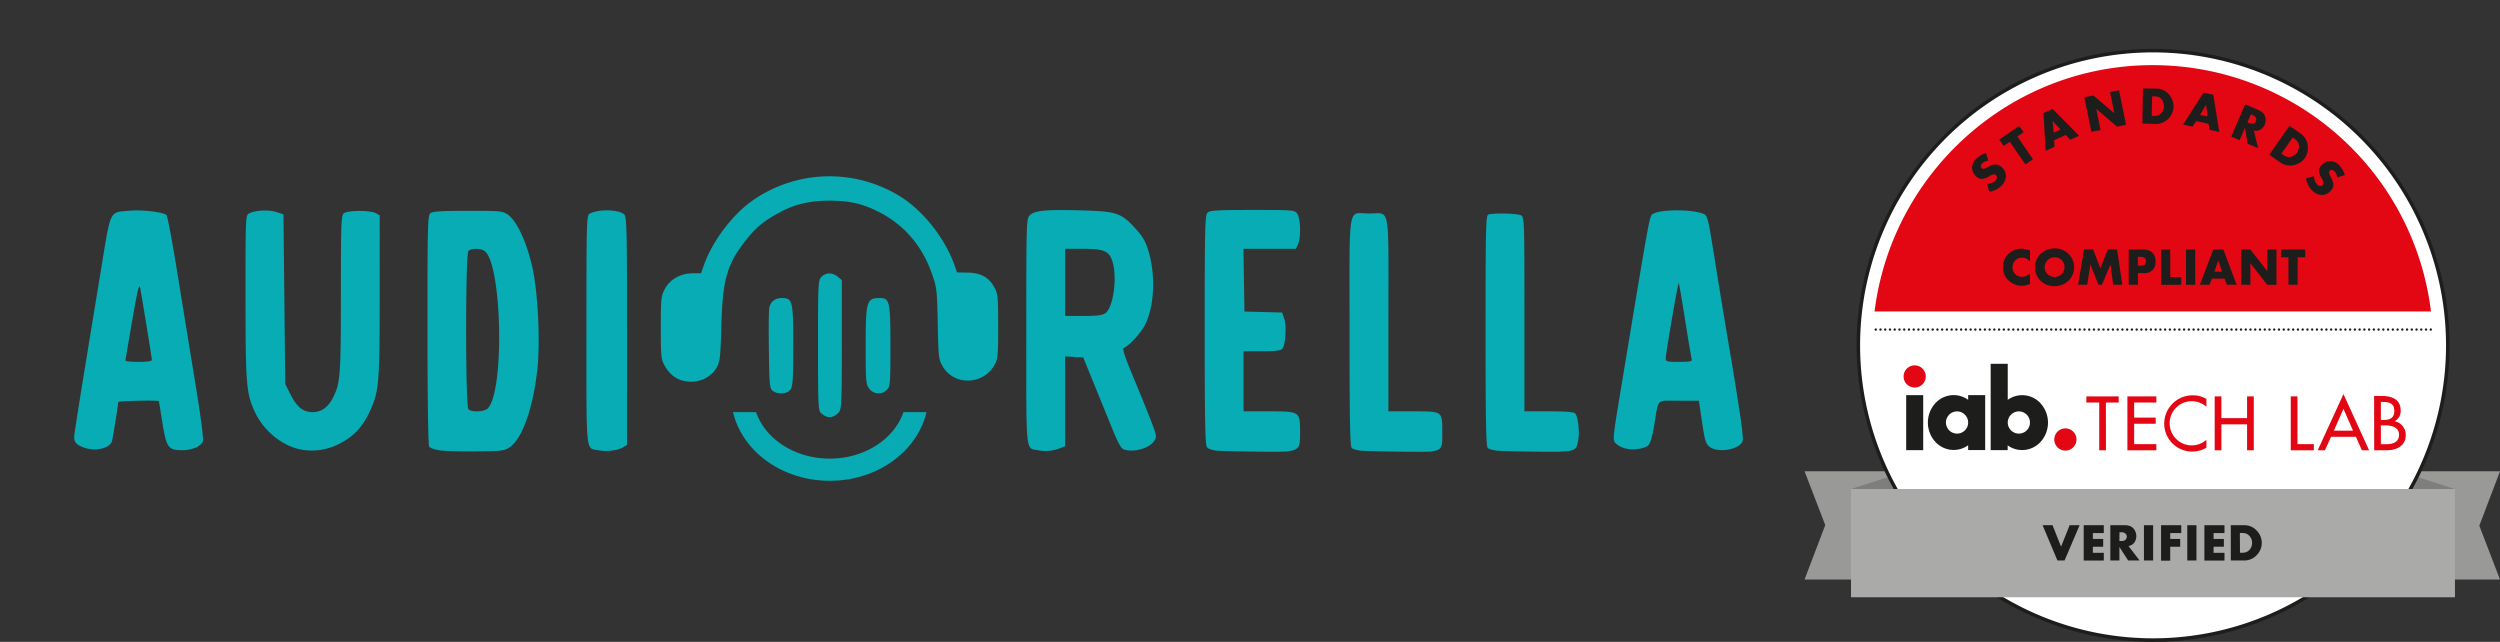 <svg xmlns:xlink="http://www.w3.org/1999/xlink" xmlns="http://www.w3.org/2000/svg" xmlns:svg="http://www.w3.org/2000/svg" viewBox="0 0 1252.18 321.48" id="svg294"><rect x="0" y="0" width="1252.18" height="321.48" fill="#333333" stroke="none"/><defs id="defs172"><linearGradient id="a" x1="162.35" y1="179.97" x2="162.35" y2="75.4" gradientTransform="matrix(1, 0, 0, -1, 0, 323.4)" gradientUnits="userSpaceOnUse"><stop offset="0" stop-color="#009ee2" id="stop166"></stop><stop offset="1" stop-color="#006fae" id="stop168"></stop></linearGradient><linearGradient id="b" x1="147.2" y1="323.4" x2="147.2" y2="2.8" xlink:href="#a"></linearGradient><clipPath id="clip-path"><rect id="Rechteck_1" data-name="Rechteck 1" width="187" height="67" transform="translate(663.614,253.579)" fill="none" x="0" y="0"></rect></clipPath></defs><polygon points="1198.46 236.06 1252.18 236.06 1241.82 263.32 1252.18 290.27 1198.46 290.27 1198.46 236.06" style="fill:#999998" id="polygon202"></polygon><polygon points="957.57 290.27 903.85 290.27 914.22 263 903.85 236.06 957.57 236.06 957.57 290.27" style="fill:#999998" id="polygon204"></polygon><polygon points="927.04 244.93 953.75 236.37 953.75 288.32 927.04 244.93" style="fill:#7e7e7d" id="polygon206"></polygon><polygon points="1229.53 244.93 1202.82 236.37 1202.82 288.32 1229.53 244.93" style="fill:#7e7e7d" id="polygon208"></polygon><path d="M1078.39,320.6A147.62,147.62,0,1,0,930.79,173v0A147.62,147.62,0,0,0,1078.39,320.6Z" style="fill:#fff;stroke:#1d1d1b;stroke-width:1.767px" id="path210"></path><path d="M1217.61,156A140.41,140.41,0,0,0,1078.24,32.63c-71.62,0-130.72,54.07-139.32,123.36" style="fill:#e30613" id="path212"></path><line x1="939.51" y1="165.06" x2="1217.85" y2="165.06" style="fill:none;stroke:#1d1d1b;stroke-linecap:round;stroke-linejoin:round;stroke-width:1.195px;stroke-dasharray:0,2.376" id="line214"></line><path d="M994.72,76.68l1.17,3.84a4.77,4.77,0,0,0-3,1.24,2.14,2.14,0,0,0-.72,1.46,1.36,1.36,0,0,0,.39,1,1.06,1.06,0,0,0,.89.32,3.63,3.63,0,0,0,1.33-.38c.29-.14.78-.39,1.46-.75a8.56,8.56,0,0,1,2.41-.91,4.4,4.4,0,0,1,2.51.24,5.11,5.11,0,0,1,1.64,1.2,5.77,5.77,0,0,1,1.92,4.58,7.56,7.56,0,0,1-2.51,4.74,10.33,10.33,0,0,1-3.46,2.17,11.13,11.13,0,0,1-2.34.65l-1.17-4a6.24,6.24,0,0,0,4.18-1.53,2.27,2.27,0,0,0,.82-1.68,1.67,1.67,0,0,0-.45-1.11,1.64,1.64,0,0,0-1.73-.29,11,11,0,0,0-1.67.77A10.43,10.43,0,0,1,993,89.61a4.26,4.26,0,0,1-3.46-1.53,5.77,5.77,0,0,1-1.78-4.45,6,6,0,0,1,2-4A11.92,11.92,0,0,1,994.72,76.68Z" style="fill:#1d1d1b" id="path216"></path><path d="M1010.46,68.39l7.78,11.37-3.78,2.59L1006.66,71l-3.09,2.11-2.19-3.2,10-6.87,2.19,3.2Z" style="fill:#1d1d1b" id="path218"></path><path d="M1034.66,67.58l-5.8,2.65.16,3.31-4.42,2-1.07-18.91,4.57-2.05L1041.39,68l-4.46,2Zm-2.58-2.66-4-4.35.55,5.93Z" style="fill:#1d1d1b" id="path220"></path><path d="M1047.52,66,1044,48.73l4.51-.91L1059,56.73l-2.15-10.63,4.5-.9,3.51,17.27-4.45,1-10.43-8.93,2.14,10.63Z" style="fill:#1d1d1b" id="path222"></path><path d="M1073.06,61.89l.29-17.61,6.78.11a8.25,8.25,0,0,1,5.78,2.43A8.92,8.92,0,0,1,1088,50a8.41,8.41,0,0,1,.66,3.4,8.53,8.53,0,0,1-1.5,4.69,8.71,8.71,0,0,1-3.79,3.24,8.08,8.08,0,0,1-3.56.75Zm4.67-3.82h1a5.33,5.33,0,0,0,2.78-.59,4.58,4.58,0,0,0,1.9-2.2,5.28,5.28,0,0,0,.45-2.07,5.07,5.07,0,0,0-1.23-3.51,4.06,4.06,0,0,0-1.77-1.23,6.6,6.6,0,0,0-1.93-.2h-1Z" style="fill:#1d1d1b" id="path224"></path><path d="M1106.2,62,1100,60.65l-1.8,2.78-4.76-1,10.23-16,4.91,1,3,18.61-4.81-1Zm-.51-3.68-.72-5.89-3,5.16Z" style="fill:#1d1d1b" id="path226"></path><path d="M1128.85,65.37l2.23,8.85L1125.77,72l-1.33-8-2.66,6.23-4.23-1.82,7-16.15,6.56,2.83a6.32,6.32,0,0,1,2.78,2,5.14,5.14,0,0,1,.9,2.89,5.77,5.77,0,0,1-2.16,4.68A4.48,4.48,0,0,1,1128.85,65.37Zm-3.19-4.11.78.35a3.39,3.39,0,0,0,2,.34,2.16,2.16,0,0,0,.93-.5,2,2,0,0,0,.55-.74,2,2,0,0,0,.1-1.33c-.13-.75-.74-1.33-1.82-1.81l-.79-.33Z" style="fill:#1d1d1b" id="path228"></path><path d="M1136.65,77.5,1146.75,63l5.59,3.91a8.28,8.28,0,0,1,3.42,5.25,9.35,9.35,0,0,1,0,3.8,8.42,8.42,0,0,1-5.24,6.23,8.89,8.89,0,0,1-4.94.58,8.62,8.62,0,0,1-3.38-1.33Zm6-.54.85.6a5.37,5.37,0,0,0,2.66,1.07,4.7,4.7,0,0,0,2.8-.75,5.6,5.6,0,0,0,1.55-1.48,5,5,0,0,0,.94-3.59,4,4,0,0,0-.78-2,6.33,6.33,0,0,0-1.45-1.33l-.87-.61Z" style="fill:#1d1d1b" id="path230"></path><path d="M1174.46,87.68l-3.86,1.17a4.62,4.62,0,0,0-1.26-3,2,2,0,0,0-1.45-.72,1.34,1.34,0,0,0-1,.37,1.08,1.08,0,0,0-.31.9,3.23,3.23,0,0,0,.37,1.33c.14.31.38.79.74,1.46a9.18,9.18,0,0,1,.93,2.41,4.61,4.61,0,0,1-.24,2.52,5.1,5.1,0,0,1-1.22,1.65,5.72,5.72,0,0,1-4.57,1.9,7.54,7.54,0,0,1-4.73-2.51,10.27,10.27,0,0,1-2.18-3.44,11.3,11.3,0,0,1-.65-2.34l4-1.17a6.39,6.39,0,0,0,1.53,4.16,2.27,2.27,0,0,0,1.7.84,1.62,1.62,0,0,0,1.09-.45,1.67,1.67,0,0,0,.31-1.75,14.68,14.68,0,0,0-.77-1.66,9.89,9.89,0,0,1-1.33-3.4,4.21,4.21,0,0,1,1.54-3.45,5.65,5.65,0,0,1,4.45-1.77,6,6,0,0,1,4,1.94A11.93,11.93,0,0,1,1174.46,87.68Z" style="fill:#1d1d1b" id="path232"></path><rect x="927.12" y="244.93" width="302.5" height="54.22" style="fill:#aaaaa9" id="rect234"></rect><path d="M1016.77,125.49V131a5,5,0,0,0-4-1.94,4.62,4.62,0,0,0-3.49,1.48,4.7,4.7,0,0,0-1.25,3.39,4.41,4.41,0,0,0,1.55,3.57,4.85,4.85,0,0,0,3.19,1.17,5.38,5.38,0,0,0,4-1.85v5.44a22.16,22.16,0,0,1-2.41.7,7.58,7.58,0,0,1-1.71.17,9.45,9.45,0,0,1-4.67-1.23,9.22,9.22,0,0,1-3.61-3.48,8.73,8.73,0,0,1-1.14-4.47,9.33,9.33,0,0,1,1.33-5,9.06,9.06,0,0,1,3.6-3.29,9.34,9.34,0,0,1,4.4-1.09A11.55,11.55,0,0,1,1016.77,125.49Z" style="fill:#1d1d1b" id="path236"></path><path d="M1029.07,124.43a9.52,9.52,0,0,1,7.25,3,9.08,9.08,0,0,1,2.55,6.46,9.26,9.26,0,0,1-1.33,4.78,9,9,0,0,1-3.79,3.58,10.33,10.33,0,0,1-4.8,1.06,9.39,9.39,0,0,1-9.69-9.08c0-.17,0-.33,0-.5a8.83,8.83,0,0,1,1.33-4.61,9.36,9.36,0,0,1,3.79-3.59A10.33,10.33,0,0,1,1029.07,124.43Zm0,4.45a4.93,4.93,0,0,0-4.58,3.11,4.56,4.56,0,0,0-.39,1.78,4.88,4.88,0,0,0,1.47,3.53,5,5,0,0,0,8.49-3.5,4.68,4.68,0,0,0-1.46-3.51,4.9,4.9,0,0,0-3.54-1.41Z" style="fill:#1d1d1b" id="path238"></path><path d="M1040.85,142.62l3-17.66h4.56l3.59,9.42,3.78-9.42h4.59l2.66,17.66h-4.6l-1.33-10.17-4.28,10.17h-1.75L1047,132.45l-1.57,10.17Z" style="fill:#1d1d1b" id="path240"></path><path d="M1070.83,136.77v5.85h-4.6V125h7.31a7,7,0,0,1,3.25.63,5.35,5.35,0,0,1,2.28,2.4,6.53,6.53,0,0,1,.61,2.89,6.33,6.33,0,0,1-1.42,4.3,5.8,5.8,0,0,1-4.6,1.58Zm0-3.68h1.5a2.72,2.72,0,0,0,1.87-.5,2.11,2.11,0,0,0,.65-1.69c0-1.49-.83-2.23-2.51-2.23h-1.54Z" style="fill:#1d1d1b" id="path242"></path><path d="M1087,125v13.78h5.51v3.87h-10.11V125Z" style="fill:#1d1d1b" id="path244"></path><path d="M1099.53,125v17.65h-4.61V125Z" style="fill:#1d1d1b" id="path246"></path><path d="M1114.23,139.56h-6.34l-1.22,3.07h-4.85l6.79-17.66h5l6.64,17.66h-4.9Zm-1.24-3.49-1.91-5.64-1.93,5.64Z" style="fill:#1d1d1b" id="path248"></path><path d="M1122.56,142.62V125h4.6l8.45,10.81V125h4.6v17.65h-4.6l-8.45-10.82v10.82Z" style="fill:#1d1d1b" id="path250"></path><path d="M1150.83,128.85v13.77h-4.6V128.85h-3.73V125h12.13v3.88Z" style="fill:#1d1d1b" id="path252"></path><path d="M1028.06,263.07l4.27,10.74,4.29-10.74h5l-7.54,17.66h-3.57l-7.43-17.66Z" style="fill:#1d1d1b" id="path254"></path><path d="M1053.73,267h-5.47v2.95h5.17v3.88h-5.17v3.06h5.47v3.88h-10.06V263.07h10.06Z" style="fill:#1d1d1b" id="path256"></path><path d="M1066.1,273.49l5.55,7.24h-5.73l-4.37-6.77v6.77H1057V263.07h7.15a6.46,6.46,0,0,1,3.34.73,5.12,5.12,0,0,1,2,2.31,5.8,5.8,0,0,1-.15,5.15A4.45,4.45,0,0,1,1066.1,273.49Zm-4.55-2.51h.85a3.36,3.36,0,0,0,2-.47,2,2,0,0,0,.65-.83,2,2,0,0,0-.22-2.14,2.65,2.65,0,0,0-2.39-.93h-.85Z" style="fill:#1d1d1b" id="path258"></path><path d="M1078.44,263.07v17.66h-4.6V263.07Z" style="fill:#1d1d1b" id="path260"></path><path d="M1092.54,267H1087v2.95h5v3.88h-5v7h-4.59V263.07h10.12Z" style="fill:#1d1d1b" id="path262"></path><path d="M1100.14,263.07v17.66h-4.59V263.07Z" style="fill:#1d1d1b" id="path264"></path><path d="M1114.18,267h-5.46v2.95h5.16v3.88h-5.16v3.06h5.46v3.88h-10.06V263.07h10.06Z" style="fill:#1d1d1b" id="path266"></path><path d="M1117.35,280.73V263.07h6.81a8.17,8.17,0,0,1,5.8,2.34,9,9,0,0,1,2.2,3.11,8.56,8.56,0,0,1-.72,8.11,9,9,0,0,1-3.72,3.31,8.41,8.41,0,0,1-3.56.79Zm4.6-3.88h1a5.17,5.17,0,0,0,2.77-.64,4.6,4.6,0,0,0,1.87-2.21,5.23,5.23,0,0,0,.41-2.09,5,5,0,0,0-1.33-3.48,3.94,3.94,0,0,0-1.79-1.21,6.56,6.56,0,0,0-2-.27h-1Z" style="fill:#1d1d1b" id="path268"></path><path d="M1034.5,214.57a5.56,5.56,0,1,0,5.55,5.55h0a5.55,5.55,0,0,0-5.55-5.55" style="fill:#e30613" id="path270"></path><path d="M959,183a5.55,5.55,0,1,0,5.56,5.55h0A5.55,5.55,0,0,0,959,183" style="fill:#e30613" id="path272"></path><rect x="954.76" y="197.92" width="8.52" height="27.55" style="fill:#1d1d1b" id="rect274"></rect><path d="M1011.2,217.18a5.56,5.56,0,1,1,5.55-5.55h0a5.54,5.54,0,0,1-5.55,5.55M1022,201.93a12.54,12.54,0,0,0-9.15-4,12.34,12.34,0,0,0-7.23,2.35V182.21h-8.55v43.25h8.52v-2.39a12.27,12.27,0,0,0,7.23,2.35h0a12.53,12.53,0,0,0,9.16-4,14.36,14.36,0,0,0,0-19.47" style="fill:#1d1d1b" id="path276"></path><path d="M980.24,217.18a5.56,5.56,0,1,1,5.55-5.55h0a5.55,5.55,0,0,1-5.55,5.55m5.56-19.26v2.36a12.27,12.27,0,0,0-7.25-2.38,12.52,12.52,0,0,0-9.14,4,14.4,14.4,0,0,0,0,19.47,12.47,12.47,0,0,0,9.14,4h0a12.31,12.31,0,0,0,7.24-2.36v2.4h8.53V197.92Z" style="fill:#1d1d1b" id="path278"></path><path d="M1054.81,225.54h-3.36V201.62H1045v-3.08h16.19v3.08h-6.41Z" style="fill:#e30613" id="path280"></path><path d="M1065.55,198.54h14.51v3.08h-11.13v7.55h10.8v3.08h-10.8v10.21h11.13v3.08h-14.51Z" style="fill:#e30613" id="path282"></path><path d="M1105.13,203.75a11.06,11.06,0,1,0,0,16.53v4a14.73,14.73,0,0,1-7.1,1.9A14,14,0,0,1,1084,212.28v0A14.21,14.21,0,0,1,1098.15,198h.17a13,13,0,0,1,6.81,1.82Z" style="fill:#e30613" id="path284"></path><path d="M1125.49,209.42V198.54h3.37v27h-3.37v-13h-12.85v13h-3.37v-27h3.37v10.88Z" style="fill:#e30613" id="path286"></path><path d="M1150.74,222.46h8.19v3.08h-11.56v-27h3.37Z" style="fill:#e30613" id="path288"></path><path d="M1167.57,218.78l-3.08,6.76h-3.62l12.9-28.14,12.85,28.14H1183l-3-6.76Zm6.2-14-4.8,10.94h9.59Z" style="fill:#e30613" id="path290"></path><path d="M1189.13,198.3h3.32c5.13,0,10,1.33,10,7.48a5.85,5.85,0,0,1-2.93,5.16V211a7,7,0,0,1,5.46,6.9c0,5.46-4.66,7.62-9.47,7.62h-6.35Zm3.39,12.07h.87c3.21,0,5.85-.65,5.85-4.56s-2.66-4.48-5.78-4.48h-.94Zm0,12.13h2.65c3.15,0,6.44-.93,6.44-4.8s-4-4.65-7-4.65h-2.1Z" style="fill:#e30613" id="path292"></path><g id="Gruppe_1" data-name="Gruppe 1" transform="matrix(0.529,0,0,0.529,-107.01,-83.537)"><g id="Gruppe_maskieren_1" data-name="Gruppe maskieren 1" transform="translate(230.813,294.58)" clip-path="url(#clip-path)" style="isolation:isolate"><g id="Ellipse_1" data-name="Ellipse 1" transform="translate(663.614,155.579)" fill="none" stroke="#08abb4" stroke-width="21"><ellipse cx="93.5" cy="81.5" rx="93.5" ry="81.5" stroke="none" id="ellipse6"></ellipse><ellipse cx="93.5" cy="81.5" rx="83" ry="71" fill="none" id="ellipse8"></ellipse></g></g><path id="path902" d="m 221.96,265 c -18.527,-2.72 -37.141,-17.368 -45.725,-35.984 -8.174,-17.728 -8.826,-25.729 -8.857,-108.8 -0.029,-75.964 0.029,-77.329 3.364,-79.114 5.735,-3.069 18.729,-3.754 25.877,-1.363 l 6.69,2.237 0.836,80.277 0.836,80.277 5.019,9.964 c 6.032,11.974 11.97,16.724 20.907,16.724 8.4,0 14.841,-4.693 19.556,-14.242 6.676,-13.521 7.205,-20.7 7.205,-97.622 0,-66.031 0.294,-74.386 2.685,-76.371 3.5,-2.905 25.3,-3.041 30.348,-0.189 l 3.763,2.126 -0.029,76.461 c -0.032,83.724 -0.625,90.39 -9.789,109.973 -6.388,13.65 -14.583,22.469 -27.064,29.121 A 57.174,57.174 0 0 1 221.959,265 Z m 129.7,0.463 c -4.882,-0.637 -9.575,-2.262 -10.428,-3.611 -0.912,-1.442 -1.562,-47.025 -1.577,-110.548 -0.023,-98.562 0.218,-108.3 2.742,-110.39 2.138,-1.773 10.223,-2.3 35.542,-2.3 31.529,0 32.979,0.146 38.172,3.85 8.515,6.074 18.206,27.515 23.213,51.36 5.246,24.985 7.232,71.741 4.13,97.213 -4.363,35.824 -14.12,62.96 -25.575,71.13 -5.145,3.67 -7.132,3.934 -31.417,4.184 -14.259,0.146 -29.919,-0.255 -34.8,-0.892 z m 45.264,-39.934 c 16.185,-18.094 13.024,-140.288 -3.863,-149.326 -4.194,-2.245 -12.21,-2.035 -14.628,0.383 -2.887,2.887 -2.887,146.975 0,149.863 3.109,3.116 15.426,2.503 18.486,-0.917 z m 104.615,39.783 c -12.259,-2.332 -11.378,6.492 -11.378,-113.94 0,-102.007 0.176,-108.548 2.958,-110.037 8.6,-4.6 28.033,-4.1 32.983,0.848 2.2,2.2 2.529,16.35 2.529,110.252 V 260.16 l -3.763,2.35 c -4.852,3.026 -15.468,4.302 -23.334,2.804 z M 717.77,233.576 a 19.125,19.125 0 0 1 -5.436,-3.332 c -2.689,-2.342 -2.927,-7.571 -2.927,-64.176 0,-59.4 0.121,-61.747 3.345,-64.971 4.217,-4.217 10.19,-4.274 15.286,-0.148 l 3.949,3.2 v 61.021 c 0,56.6 -0.22,61.264 -3.035,64.375 -3.396,3.749 -7.425,5.202 -11.182,4.031 z M 918,265.356 c -12.256,-2.415 -11.378,6.265 -11.378,-112.368 0,-103.278 0.108,-106.947 3.225,-110.064 4.609,-4.609 14.615,-5.618 47.37,-4.776 34.683,0.892 38.923,2.238 52.193,16.572 7.176,7.751 9.919,12.335 12.657,21.151 7.1,22.856 5.991,52.107 -2.65,70.032 -3.817,7.918 -15.7,20.921 -20.615,22.559 -1.431,0.477 1.392,9 9.086,27.417 6.139,14.7 13.73,33.418 16.87,41.6 5.393,14.051 5.56,15.1 3.033,18.956 -4.589,7 -19.19,11.173 -28.61,8.17 -2.693,-0.858 -5.563,-5.94 -11.244,-19.9 -4.2,-10.313 -12.074,-29.664 -17.508,-43 l -9.879,-24.252 -8.565,-0.506 -8.565,-0.506 V 261.5 l -4.6,1.771 A 37.091,37.091 0 0 1 918,265.356 Z m 63.47,-129.788 c 7.354,-5.151 11.357,-32.411 7.042,-47.948 -3,-10.792 -7.779,-13.039 -27.756,-13.039 h -17.333 v 63.559 h 17.19 c 12.758,0 18.136,-0.663 20.861,-2.571 z m 105.791,130.152 c -4.415,-0.365 -8.391,-1.759 -9.617,-3.373 -1.623,-2.134 -2.091,-26.987 -2.091,-111.028 0,-96.2 0.293,-108.571 2.628,-110.906 2.243,-2.243 8.488,-2.628 42.556,-2.628 39.364,0 39.964,0.052 42.531,3.717 3.127,4.464 3.542,22.5 0.663,28.819 l -1.941,4.26 h -49.718 l 0.457,29.688 0.457,29.688 17.869,0.474 17.869,0.474 1.994,6.042 c 2.32,7.029 1.185,24.572 -1.823,28.2 -1.543,1.859 -6.2,2.446 -19.387,2.446 h -17.357 v 56.867 h 24.157 c 29.131,0 29.365,0.156 29.365,19.607 0,19.112 0.388,18.927 -38.887,18.57 -17.708,-0.161 -35.584,-0.572 -39.724,-0.915 z m 136.336,-0.035 c -3.668,-0.374 -7.619,-1.469 -8.781,-2.432 -1.661,-1.379 -2.112,-24.9 -2.112,-110.206 0,-124.769 -2.113,-111.916 18.4,-111.916 20.414,0 18.4,-10.45 18.4,95.4 v 91.933 h 23.211 c 28.209,0 27.8,-0.281 27.8,19.235 0,20.17 1.74,19.289 -37.42,18.953 -18.056,-0.155 -35.83,-0.587 -39.5,-0.961 z m 128.788,0 c -3.668,-0.374 -7.619,-1.469 -8.781,-2.432 -1.661,-1.379 -2.112,-25.042 -2.112,-110.923 0,-98.006 0.271,-109.274 2.646,-110.185 4.373,-1.678 27.441,-1.144 30.916,0.716 3.138,1.68 3.235,4.485 3.235,93.664 v 91.933 h 23.211 c 16.536,0 23.706,0.6 24.932,2.091 2.591,3.147 4.2,16.817 2.887,24.569 -1.993,11.8 -2.143,11.844 -38.188,11.528 -17.643,-0.155 -35.079,-0.587 -38.747,-0.961 z M 14.476,262.822 c -7.11,-2.576 -9.315,-4.97 -9.315,-10.112 0,-3.186 5.613,-38.206 25.1,-156.63 9.955,-60.485 7.679,-55.8 28.016,-57.607 11.691,-1.035 31.523,1.381 34.323,4.182 0.89,0.89 5.259,24.055 9.709,51.478 4.45,27.423 12.15,74.7 17.11,105.056 5.983,36.617 8.513,56.174 7.516,58.1 -2.389,4.623 -10.581,7.962 -19.534,7.962 -13.174,0 -14.9,-2.388 -18.7,-25.925 -1.786,-11.039 -3.26,-20.259 -3.277,-20.489 -0.079,-1.092 -38.5,-0.258 -38.506,0.836 -0.01,1.925 -4.9,32.543 -5.868,36.748 -1.6,6.96 -15.671,10.346 -26.574,6.4 z M 78.7,179.792 c 0,-1.739 -8.805,-55.962 -11.109,-68.414 -0.844,-4.558 -2.5,2.291 -7.461,30.943 -3.508,20.238 -6.409,37.361 -6.448,38.051 -0.039,0.69 5.575,1.254 12.474,1.254 7.984,0 12.544,-0.667 12.544,-1.834 z m 1395.143,83.825 a 22.272,22.272 0 0 1 -8.934,-4.663 c -3.28,-3.28 -3.253,-3.557 5.4,-55.783 26.571,-160.4 26.374,-159.313 29.256,-161.421 6.265,-4.581 36.511,-4.848 47.871,-0.422 4.318,1.682 4.525,2.508 11.407,45.5 3.855,24.082 9.563,58.839 12.684,77.237 10.327,60.878 14.353,88.5 13.434,92.158 -2.069,8.244 -23.285,12.156 -31.382,5.786 -3.593,-2.827 -4.514,-5.857 -7.112,-23.416 l -2.985,-20.169 h -19.006 c -21.879,0 -18.96,-2.931 -23.324,23.416 -1.631,9.843 -3.708,16.943 -5.461,18.657 -3.483,3.403 -14.291,4.952 -21.845,3.12 z m 62.926,-84.082 c -0.425,-1.15 -3.282,-18.068 -6.348,-37.6 -3.066,-19.532 -5.823,-35.258 -6.125,-34.956 -0.862,0.861 -12.179,66.667 -12.191,70.88 -0.01,3.574 0.631,3.763 12.713,3.763 9.482,0.004 12.53,-0.529 11.954,-2.086 z m -870.111,29.58 c -3.013,-2.2 -3.284,-5 -3.76,-38.813 -0.282,-20.043 -0.093,-38.116 0.421,-40.162 1.451,-5.78 5.658,-8.972 11.825,-8.972 10.248,0 10.847,2.494 10.847,45.159 0,31.437 -0.434,38.344 -2.6,41.442 -3.05,4.354 -11.662,5.047 -16.729,1.346 z m 91.375,-2.036 c -3.262,-4.147 -3.466,-6.521 -3.466,-40.252 0,-42.444 0.883,-45.577 12.868,-45.635 9.916,-0.048 10.548,2.681 10.548,45.506 0,35.867 -0.2,38.293 -3.345,41.442 a 10.945,10.945 0 0 1 -16.6,-1.062 z M 582.5,199.686 q -11.444,-2.521 -18.158,-14.281 c -3.473,-6.074 -3.738,-8.6 -3.763,-35.958 -0.026,-27.453 0.229,-29.919 3.809,-36.8 4.753,-9.132 14.971,-14.9 26.4,-14.9 h 7.784 l 3.525,-9.617 c 7.59,-20.708 25.724,-44.886 43.395,-57.857 a 127.051,127.051 0 0 1 141.846,-5.241 c 22,13.709 42.691,40.06 51.54,65.624 l 2.165,6.256 10.142,0.193 c 12.347,0.235 19.835,4.333 25.128,13.751 3.442,6.124 3.7,8.708 3.7,37.07 0,27.652 -0.319,31.055 -3.434,36.6 -10.783,19.186 -38.37,19.912 -49.135,1.293 -3.8,-6.577 -4.051,-8.731 -4.655,-40.4 -0.612,-32.105 -0.841,-34.027 -5.677,-47.742 -9.023,-25.589 -25.641,-45.154 -48.6,-57.219 -16,-8.409 -28.436,-11.4 -47.567,-11.456 -19.386,-0.054 -33.479,3.259 -48.331,11.359 -14.77,8.056 -21.77,13.862 -31.47,26.1 -17.931,22.625 -22.083,37.178 -23.24,81.466 -0.736,28.148 -1.3,33.421 -4.1,38.5 -5.943,10.755 -18.506,16.077 -31.3,13.259 z" transform="translate(267.374,318.926)" fill="#07acb4"></path></g></svg>